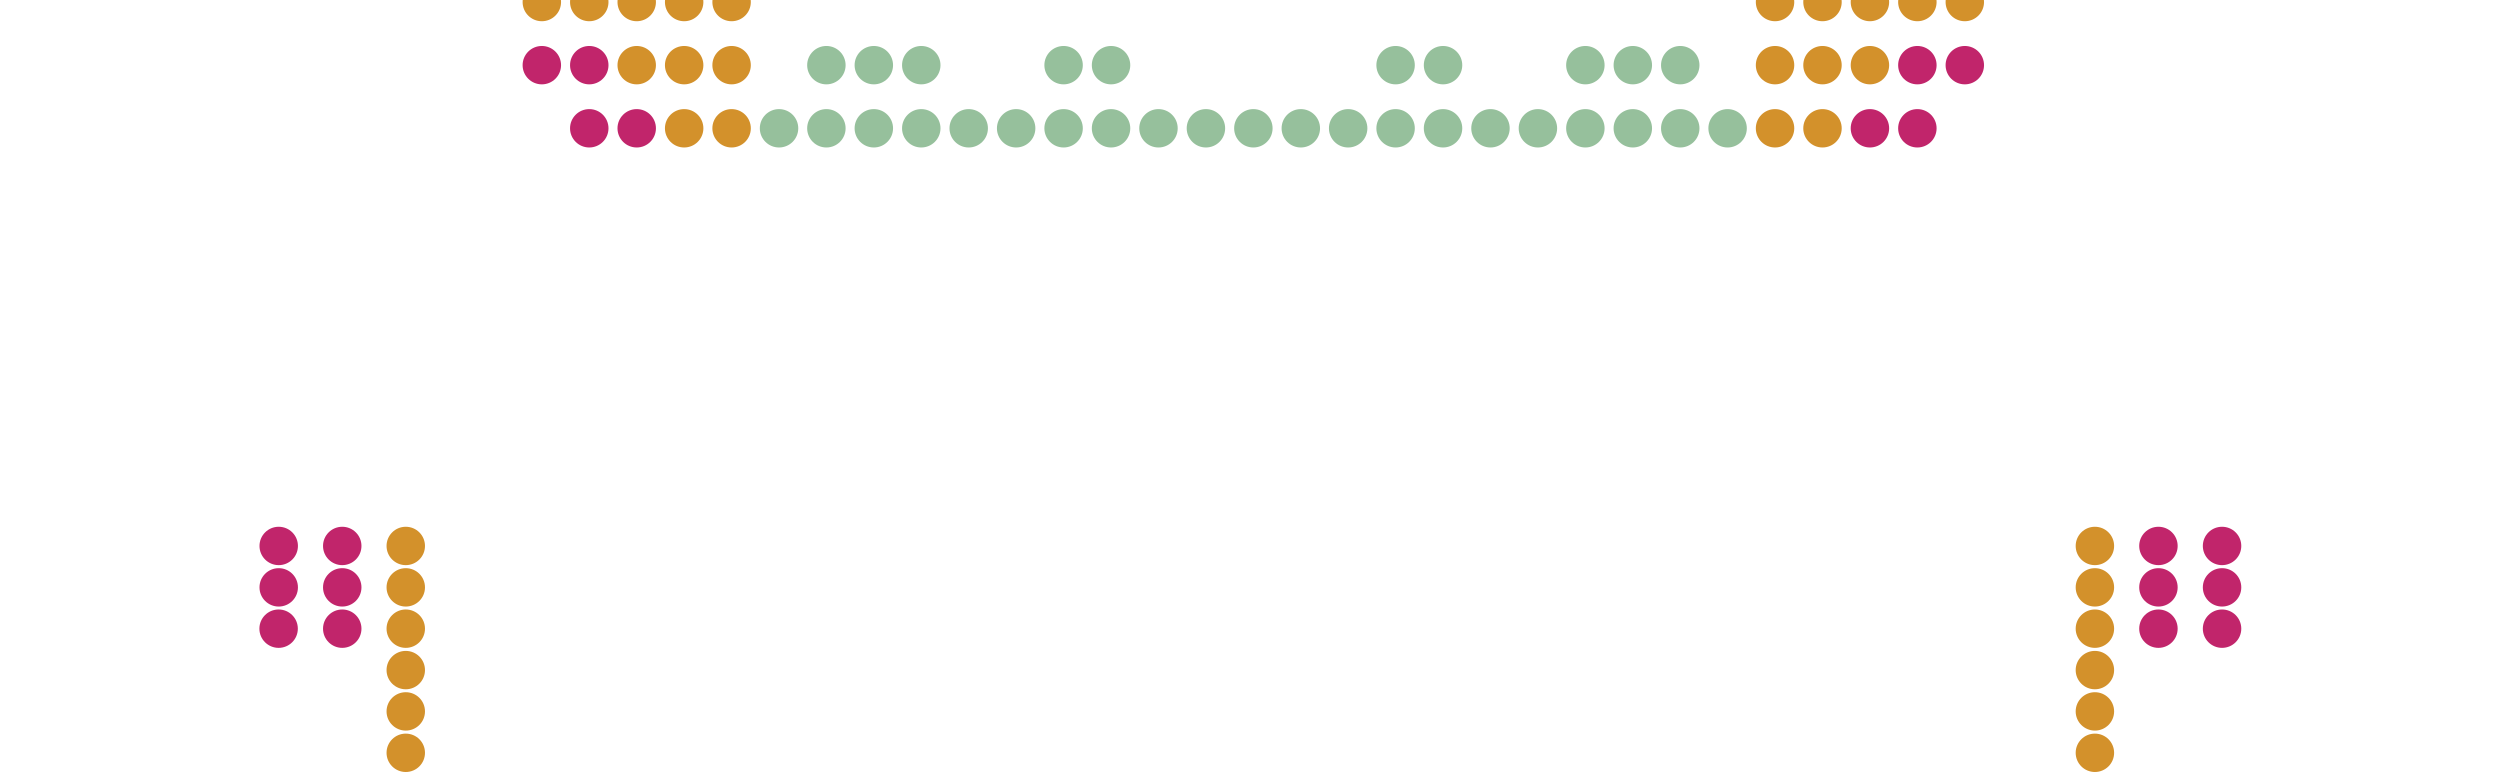 <svg width="1872" height="580" viewBox="0 0 1872 580" fill="none" xmlns="http://www.w3.org/2000/svg">
<g clip-path="url(#clip0_6646_87720)">
<mask id="mask0_6646_87720" style="mask-type:luminance" maskUnits="userSpaceOnUse" x="130" y="-155" width="1615" height="2170">
<path d="M1745 -154.733H130V2014.95H1745V-154.733Z" fill="white"/>
</mask>
<g mask="url(#mask0_6646_87720)">
<path d="M270.663 408.81C270.663 416.751 264.224 423.18 256.271 423.18C248.317 423.18 241.879 416.751 241.879 408.81C241.879 400.868 248.317 394.439 256.271 394.439C264.224 394.439 270.663 400.868 270.663 408.81Z" fill="#C1256B"/>
<path d="M270.663 439.819C270.663 447.76 264.224 454.189 256.271 454.189C248.317 454.189 241.879 447.76 241.879 439.819C241.879 431.877 248.317 425.448 256.271 425.448C264.224 425.448 270.663 431.877 270.663 439.819Z" fill="#C1256B"/>
<path d="M270.663 470.753C270.663 478.695 264.224 485.124 256.271 485.124C248.317 485.124 241.879 478.695 241.879 470.753C241.879 462.812 248.317 456.383 256.271 456.383C264.224 456.383 270.663 462.812 270.663 470.753Z" fill="#C1256B"/>
<path d="M223.096 408.81C223.096 416.751 216.658 423.18 208.704 423.18C200.751 423.18 194.312 416.751 194.312 408.81C194.312 400.868 200.751 394.439 208.704 394.439C216.658 394.439 223.096 400.868 223.096 408.81Z" fill="#C1256B"/>
<path d="M223.096 439.819C223.096 447.76 216.658 454.189 208.704 454.189C200.751 454.189 194.312 447.76 194.312 439.819C194.312 431.877 200.751 425.448 208.704 425.448C216.658 425.448 223.096 431.877 223.096 439.819Z" fill="#C1256B"/>
<path d="M223.018 470.753C223.018 478.695 216.58 485.124 208.626 485.124C200.673 485.124 194.234 478.695 194.234 470.753C194.234 462.812 200.673 456.383 208.626 456.383C216.58 456.383 223.018 462.812 223.018 470.753Z" fill="#C1256B"/>
<path d="M1678.27 408.81C1678.27 416.751 1671.83 423.18 1663.88 423.18C1655.92 423.18 1649.48 416.751 1649.48 408.81C1649.48 400.868 1655.92 394.439 1663.88 394.439C1671.83 394.439 1678.27 400.868 1678.27 408.81Z" fill="#C1256B"/>
<path d="M1678.27 439.819C1678.27 447.76 1671.83 454.189 1663.88 454.189C1655.92 454.189 1649.48 447.76 1649.48 439.819C1649.48 431.877 1655.92 425.448 1663.88 425.448C1671.83 425.448 1678.27 431.877 1678.27 439.819Z" fill="#C1256B"/>
<path d="M1678.27 470.753C1678.27 478.695 1671.83 485.124 1663.88 485.124C1655.92 485.124 1649.48 478.695 1649.48 470.753C1649.48 462.812 1655.92 456.383 1663.88 456.383C1671.83 456.383 1678.27 462.812 1678.27 470.753Z" fill="#C1256B"/>
<path d="M1630.63 408.81C1630.63 416.751 1624.19 423.18 1616.24 423.18C1608.28 423.18 1601.84 416.751 1601.84 408.81C1601.84 400.868 1608.28 394.439 1616.24 394.439C1624.19 394.439 1630.63 400.868 1630.63 408.81Z" fill="#C1256B"/>
<path d="M1630.63 439.819C1630.63 447.76 1624.19 454.189 1616.24 454.189C1608.28 454.189 1601.84 447.76 1601.84 439.819C1601.84 431.877 1608.28 425.448 1616.24 425.448C1624.19 425.448 1630.63 431.877 1630.63 439.819Z" fill="#C1256B"/>
<path d="M1630.63 470.753C1630.63 478.695 1624.19 485.124 1616.24 485.124C1608.28 485.124 1601.84 478.695 1601.84 470.753C1601.84 462.812 1608.28 456.383 1616.24 456.383C1624.19 456.383 1630.63 462.812 1630.63 470.753Z" fill="#C1256B"/>
<path d="M455.635 96.067C455.635 104.009 449.197 110.438 441.243 110.438C433.29 110.438 426.852 104.009 426.852 96.067C426.852 88.126 433.29 81.697 441.243 81.697C449.197 81.697 455.635 88.126 455.635 96.067Z" fill="#C1256B"/>
<path d="M491.163 96.067C491.163 104.009 484.724 110.438 476.771 110.438C468.817 110.438 462.379 104.009 462.379 96.067C462.379 88.126 468.817 81.697 476.771 81.697C484.724 81.697 491.163 88.126 491.163 96.067Z" fill="#C1256B"/>
<path d="M597.737 96.067C597.737 104.009 591.298 110.438 583.345 110.438C575.392 110.438 568.953 104.009 568.953 96.067C568.953 88.126 575.392 81.697 583.345 81.697C591.298 81.697 597.737 88.126 597.737 96.067Z" fill="#96C09C"/>
<path d="M633.19 96.067C633.19 104.009 626.752 110.438 618.798 110.438C610.845 110.438 604.406 104.009 604.406 96.067C604.406 88.126 610.845 81.697 618.798 81.697C626.752 81.697 633.19 88.126 633.19 96.067Z" fill="#96C09C"/>
<path d="M668.714 96.067C668.714 104.009 662.275 110.438 654.322 110.438C646.368 110.438 639.93 104.009 639.93 96.067C639.93 88.126 646.368 81.697 654.322 81.697C662.275 81.697 668.714 88.126 668.714 96.067Z" fill="#96C09C"/>
<path d="M704.237 96.067C704.237 104.009 697.798 110.438 689.845 110.438C681.892 110.438 675.453 104.009 675.453 96.067C675.453 88.126 681.892 81.697 689.845 81.697C697.798 81.697 704.237 88.126 704.237 96.067Z" fill="#96C09C"/>
<path d="M739.76 96.067C739.76 104.009 733.322 110.438 725.368 110.438C717.415 110.438 710.977 104.009 710.977 96.067C710.977 88.126 717.415 81.697 725.368 81.697C733.322 81.697 739.76 88.126 739.76 96.067Z" fill="#96C09C"/>
<path d="M775.284 96.067C775.284 104.009 768.845 110.438 760.892 110.438C752.938 110.438 746.5 104.009 746.5 96.067C746.5 88.126 752.938 81.697 760.892 81.697C768.845 81.697 775.284 88.126 775.284 96.067Z" fill="#96C09C"/>
<path d="M810.811 96.067C810.811 104.009 804.373 110.438 796.419 110.438C788.466 110.438 782.027 104.009 782.027 96.067C782.027 88.126 788.466 81.697 796.419 81.697C804.373 81.697 810.811 88.126 810.811 96.067Z" fill="#96C09C"/>
<path d="M846.339 96.067C846.339 104.009 839.9 110.438 831.947 110.438C823.993 110.438 817.555 104.009 817.555 96.067C817.555 88.126 823.993 81.697 831.947 81.697C839.9 81.697 846.339 88.126 846.339 96.067Z" fill="#96C09C"/>
<path d="M881.862 96.067C881.862 104.009 875.423 110.438 867.47 110.438C859.517 110.438 853.078 104.009 853.078 96.067C853.078 88.126 859.517 81.697 867.47 81.697C875.423 81.697 881.862 88.126 881.862 96.067Z" fill="#96C09C"/>
<path d="M917.385 96.067C917.385 104.009 910.947 110.438 902.993 110.438C895.04 110.438 888.602 104.009 888.602 96.067C888.602 88.126 895.04 81.697 902.993 81.697C910.947 81.697 917.385 88.126 917.385 96.067Z" fill="#96C09C"/>
<path d="M952.913 96.067C952.913 104.009 946.474 110.438 938.521 110.438C930.567 110.438 924.129 104.009 924.129 96.067C924.129 88.126 930.567 81.697 938.521 81.697C946.474 81.697 952.913 88.126 952.913 96.067Z" fill="#96C09C"/>
<path d="M988.444 96.067C988.444 104.009 982.006 110.438 974.052 110.438C966.099 110.438 959.66 104.009 959.66 96.067C959.66 88.126 966.099 81.697 974.052 81.697C982.006 81.697 988.444 88.126 988.444 96.067Z" fill="#96C09C"/>
<path d="M1023.89 96.067C1023.89 104.009 1017.45 110.438 1009.5 110.438C1001.54 110.438 995.105 104.009 995.105 96.067C995.105 88.126 1001.54 81.697 1009.5 81.697C1017.45 81.697 1023.89 88.126 1023.89 96.067Z" fill="#96C09C"/>
<path d="M1059.41 96.067C1059.41 104.009 1052.97 110.438 1045.02 110.438C1037.07 110.438 1030.63 104.009 1030.63 96.067C1030.63 88.126 1037.07 81.697 1045.02 81.697C1052.97 81.697 1059.41 88.126 1059.41 96.067Z" fill="#96C09C"/>
<path d="M1094.94 96.067C1094.94 104.009 1088.5 110.438 1080.54 110.438C1072.59 110.438 1066.15 104.009 1066.15 96.067C1066.15 88.126 1072.59 81.697 1080.54 81.697C1088.5 81.697 1094.94 88.126 1094.94 96.067Z" fill="#96C09C"/>
<path d="M1130.47 96.067C1130.47 104.009 1124.03 110.438 1116.08 110.438C1108.12 110.438 1101.68 104.009 1101.68 96.067C1101.68 88.126 1108.12 81.697 1116.08 81.697C1124.03 81.697 1130.47 88.126 1130.47 96.067Z" fill="#96C09C"/>
<path d="M1165.98 96.067C1165.98 104.009 1159.54 110.438 1151.59 110.438C1143.64 110.438 1137.2 104.009 1137.2 96.067C1137.2 88.126 1143.64 81.697 1151.59 81.697C1159.54 81.697 1165.98 88.126 1165.98 96.067Z" fill="#96C09C"/>
<path d="M1201.52 96.067C1201.52 104.009 1195.08 110.438 1187.13 110.438C1179.17 110.438 1172.73 104.009 1172.73 96.067C1172.73 88.126 1179.17 81.697 1187.13 81.697C1195.08 81.697 1201.52 88.126 1201.52 96.067Z" fill="#96C09C"/>
<path d="M1237.04 96.067C1237.04 104.009 1230.6 110.438 1222.65 110.438C1214.7 110.438 1208.26 104.009 1208.26 96.067C1208.26 88.126 1214.7 81.697 1222.65 81.697C1230.6 81.697 1237.04 88.126 1237.04 96.067Z" fill="#96C09C"/>
<path d="M1272.56 96.067C1272.56 104.009 1266.12 110.438 1258.17 110.438C1250.22 110.438 1243.78 104.009 1243.78 96.067C1243.78 88.126 1250.22 81.697 1258.17 81.697C1266.12 81.697 1272.56 88.126 1272.56 96.067Z" fill="#96C09C"/>
<path d="M1308.02 96.067C1308.02 104.009 1301.58 110.438 1293.63 110.438C1285.68 110.438 1279.24 104.009 1279.24 96.067C1279.24 88.126 1285.68 81.697 1293.63 81.697C1301.58 81.697 1308.02 88.126 1308.02 96.067Z" fill="#96C09C"/>
<path d="M1414.59 96.067C1414.59 104.009 1408.15 110.438 1400.2 110.438C1392.25 110.438 1385.81 104.009 1385.81 96.067C1385.81 88.126 1392.25 81.697 1400.2 81.697C1408.15 81.697 1414.59 88.126 1414.59 96.067Z" fill="#C1256B"/>
<path d="M1450.12 96.067C1450.12 104.009 1443.68 110.438 1435.72 110.438C1427.77 110.438 1421.33 104.009 1421.33 96.067C1421.33 88.126 1427.77 81.697 1435.72 81.697C1443.68 81.697 1450.12 88.126 1450.12 96.067Z" fill="#C1256B"/>
<path d="M420.116 48.795C420.116 56.737 413.677 63.166 405.724 63.166C397.771 63.166 391.332 56.737 391.332 48.795C391.332 40.854 397.771 34.425 405.724 34.425C413.677 34.425 420.116 40.854 420.116 48.795Z" fill="#C1256B"/>
<path d="M455.635 48.795C455.635 56.737 449.197 63.166 441.243 63.166C433.29 63.166 426.852 56.737 426.852 48.795C426.852 40.854 433.29 34.425 441.243 34.425C449.197 34.425 455.635 40.854 455.635 48.795Z" fill="#C1256B"/>
<path d="M633.19 48.795C633.19 56.737 626.752 63.166 618.798 63.166C610.845 63.166 604.406 56.737 604.406 48.795C604.406 40.854 610.845 34.425 618.798 34.425C626.752 34.425 633.19 40.854 633.19 48.795Z" fill="#96C09C"/>
<path d="M668.714 48.795C668.714 56.737 662.275 63.166 654.322 63.166C646.368 63.166 639.93 56.737 639.93 48.795C639.93 40.854 646.368 34.425 654.322 34.425C662.275 34.425 668.714 40.854 668.714 48.795Z" fill="#96C09C"/>
<path d="M704.237 48.795C704.237 56.737 697.798 63.166 689.845 63.166C681.892 63.166 675.453 56.737 675.453 48.795C675.453 40.854 681.892 34.425 689.845 34.425C697.798 34.425 704.237 40.854 704.237 48.795Z" fill="#96C09C"/>
<path d="M810.811 48.795C810.811 56.737 804.373 63.166 796.419 63.166C788.466 63.166 782.027 56.737 782.027 48.795C782.027 40.854 788.466 34.425 796.419 34.425C804.373 34.425 810.811 40.854 810.811 48.795Z" fill="#96C09C"/>
<path d="M846.339 48.795C846.339 56.737 839.9 63.166 831.947 63.166C823.993 63.166 817.555 56.737 817.555 48.795C817.555 40.854 823.993 34.425 831.947 34.425C839.9 34.425 846.339 40.854 846.339 48.795Z" fill="#96C09C"/>
<path d="M1059.41 48.795C1059.41 56.737 1052.97 63.166 1045.02 63.166C1037.07 63.166 1030.63 56.737 1030.63 48.795C1030.63 40.854 1037.07 34.425 1045.02 34.425C1052.97 34.425 1059.41 40.854 1059.41 48.795Z" fill="#96C09C"/>
<path d="M1094.94 48.795C1094.94 56.737 1088.5 63.166 1080.54 63.166C1072.59 63.166 1066.15 56.737 1066.15 48.795C1066.15 40.854 1072.59 34.425 1080.54 34.425C1088.5 34.425 1094.94 40.854 1094.94 48.795Z" fill="#96C09C"/>
<path d="M1201.52 48.795C1201.52 56.737 1195.08 63.166 1187.13 63.166C1179.17 63.166 1172.73 56.737 1172.73 48.795C1172.73 40.854 1179.17 34.425 1187.13 34.425C1195.08 34.425 1201.52 40.854 1201.52 48.795Z" fill="#96C09C"/>
<path d="M1237.04 48.795C1237.04 56.737 1230.6 63.166 1222.65 63.166C1214.7 63.166 1208.26 56.737 1208.26 48.795C1208.26 40.854 1214.7 34.425 1222.65 34.425C1230.6 34.425 1237.04 40.854 1237.04 48.795Z" fill="#96C09C"/>
<path d="M1272.56 48.795C1272.56 56.737 1266.12 63.166 1258.17 63.166C1250.22 63.166 1243.78 56.737 1243.78 48.795C1243.78 40.854 1250.22 34.425 1258.17 34.425C1266.12 34.425 1272.56 40.854 1272.56 48.795Z" fill="#96C09C"/>
<path d="M1450.12 48.795C1450.12 56.737 1443.68 63.166 1435.72 63.166C1427.77 63.166 1421.33 56.737 1421.33 48.795C1421.33 40.854 1427.77 34.425 1435.72 34.425C1443.68 34.425 1450.12 40.854 1450.12 48.795Z" fill="#C1256B"/>
<path d="M1485.64 48.795C1485.64 56.737 1479.2 63.166 1471.25 63.166C1463.3 63.166 1456.86 56.737 1456.86 48.795C1456.86 40.854 1463.3 34.425 1471.25 34.425C1479.2 34.425 1485.64 40.854 1485.64 48.795Z" fill="#C1256B"/>
<path d="M318.229 408.81C318.229 416.751 311.791 423.18 303.837 423.18C295.884 423.18 289.445 416.751 289.445 408.81C289.445 400.868 295.884 394.439 303.837 394.439C311.791 394.439 318.229 400.868 318.229 408.81Z" fill="#D3912B"/>
<path d="M318.229 439.819C318.229 447.76 311.791 454.189 303.837 454.189C295.884 454.189 289.445 447.76 289.445 439.819C289.445 431.877 295.884 425.448 303.837 425.448C311.791 425.448 318.229 431.877 318.229 439.819Z" fill="#D3912B"/>
<path d="M318.229 470.753C318.229 478.695 311.791 485.124 303.837 485.124C295.884 485.124 289.445 478.695 289.445 470.753C289.445 462.812 295.884 456.383 303.837 456.383C311.791 456.383 318.229 462.812 318.229 470.753Z" fill="#D3912B"/>
<path d="M318.229 501.762C318.229 509.704 311.791 516.133 303.837 516.133C295.884 516.133 289.445 509.704 289.445 501.762C289.445 493.821 295.884 487.392 303.837 487.392C311.791 487.392 318.229 493.821 318.229 501.762Z" fill="#D3912B"/>
<path d="M318.229 532.697C318.229 540.639 311.791 547.068 303.837 547.068C295.884 547.068 289.445 540.639 289.445 532.697C289.445 524.756 295.884 518.327 303.837 518.327C311.791 518.327 318.229 524.756 318.229 532.697Z" fill="#D3912B"/>
<path d="M318.229 563.703C318.229 571.644 311.791 578.073 303.837 578.073C295.884 578.073 289.445 571.644 289.445 563.703C289.445 555.761 295.884 549.332 303.837 549.332C311.791 549.332 318.229 555.761 318.229 563.703Z" fill="#D3912B"/>
<path d="M1583.05 408.81C1583.05 416.751 1576.61 423.18 1568.66 423.18C1560.71 423.18 1554.27 416.751 1554.27 408.81C1554.27 400.868 1560.71 394.439 1568.66 394.439C1576.61 394.439 1583.05 400.868 1583.05 408.81Z" fill="#D3912B"/>
<path d="M1583.05 439.819C1583.05 447.76 1576.61 454.189 1568.66 454.189C1560.71 454.189 1554.27 447.76 1554.27 439.819C1554.27 431.877 1560.71 425.448 1568.66 425.448C1576.61 425.448 1583.05 431.877 1583.05 439.819Z" fill="#D3912B"/>
<path d="M1583.05 470.753C1583.05 478.695 1576.61 485.124 1568.66 485.124C1560.71 485.124 1554.27 478.695 1554.27 470.753C1554.27 462.812 1560.71 456.383 1568.66 456.383C1576.61 456.383 1583.05 462.812 1583.05 470.753Z" fill="#D3912B"/>
<path d="M1583.05 501.762C1583.05 509.704 1576.61 516.133 1568.66 516.133C1560.71 516.133 1554.27 509.704 1554.27 501.762C1554.27 493.821 1560.71 487.392 1568.66 487.392C1576.61 487.392 1583.05 493.821 1583.05 501.762Z" fill="#D3912B"/>
<path d="M1583.05 532.697C1583.05 540.639 1576.61 547.068 1568.66 547.068C1560.71 547.068 1554.27 540.639 1554.27 532.697C1554.27 524.756 1560.71 518.327 1568.66 518.327C1576.61 518.327 1583.05 524.756 1583.05 532.697Z" fill="#D3912B"/>
<path d="M1583.05 563.703C1583.05 571.644 1576.61 578.073 1568.66 578.073C1560.71 578.073 1554.27 571.644 1554.27 563.703C1554.27 555.761 1560.71 549.332 1568.66 549.332C1576.61 549.332 1583.05 555.761 1583.05 563.703Z" fill="#D3912B"/>
<path d="M526.69 96.067C526.69 104.009 520.252 110.438 512.298 110.438C504.345 110.438 497.906 104.009 497.906 96.067C497.906 88.126 504.345 81.697 512.298 81.697C520.252 81.697 526.69 88.126 526.69 96.067Z" fill="#D3912B"/>
<path d="M562.21 96.067C562.21 104.009 555.771 110.438 547.818 110.438C539.864 110.438 533.426 104.009 533.426 96.067C533.426 88.126 539.864 81.697 547.818 81.697C555.771 81.697 562.21 88.126 562.21 96.067Z" fill="#D3912B"/>
<path d="M1343.54 96.067C1343.54 104.009 1337.1 110.438 1329.15 110.438C1321.2 110.438 1314.76 104.009 1314.76 96.067C1314.76 88.126 1321.2 81.697 1329.15 81.697C1337.1 81.697 1343.54 88.126 1343.54 96.067Z" fill="#D3912B"/>
<path d="M1379.07 96.067C1379.07 104.009 1372.63 110.438 1364.68 110.438C1356.72 110.438 1350.29 104.009 1350.29 96.067C1350.29 88.126 1356.72 81.697 1364.68 81.697C1372.63 81.697 1379.07 88.126 1379.07 96.067Z" fill="#D3912B"/>
<path d="M491.163 48.795C491.163 56.737 484.724 63.166 476.771 63.166C468.817 63.166 462.379 56.737 462.379 48.795C462.379 40.854 468.817 34.425 476.771 34.425C484.724 34.425 491.163 40.854 491.163 48.795Z" fill="#D3912B"/>
<path d="M526.69 48.795C526.69 56.737 520.252 63.166 512.298 63.166C504.345 63.166 497.906 56.737 497.906 48.795C497.906 40.854 504.345 34.425 512.298 34.425C520.252 34.425 526.69 40.854 526.69 48.795Z" fill="#D3912B"/>
<path d="M562.21 48.795C562.21 56.737 555.771 63.166 547.818 63.166C539.864 63.166 533.426 56.737 533.426 48.795C533.426 40.854 539.864 34.425 547.818 34.425C555.771 34.425 562.21 40.854 562.21 48.795Z" fill="#D3912B"/>
<path d="M1343.54 48.795C1343.54 56.737 1337.1 63.166 1329.15 63.166C1321.2 63.166 1314.76 56.737 1314.76 48.795C1314.76 40.854 1321.2 34.425 1329.15 34.425C1337.1 34.425 1343.54 40.854 1343.54 48.795Z" fill="#D3912B"/>
<path d="M1379.07 48.795C1379.07 56.737 1372.63 63.166 1364.68 63.166C1356.72 63.166 1350.29 56.737 1350.29 48.795C1350.29 40.854 1356.72 34.425 1364.68 34.425C1372.63 34.425 1379.07 40.854 1379.07 48.795Z" fill="#D3912B"/>
<path d="M1414.59 48.795C1414.59 56.737 1408.15 63.166 1400.2 63.166C1392.25 63.166 1385.81 56.737 1385.81 48.795C1385.81 40.854 1392.25 34.425 1400.2 34.425C1408.15 34.425 1414.59 40.854 1414.59 48.795Z" fill="#D3912B"/>
<path d="M420.116 1.527C420.116 9.469 413.677 15.898 405.724 15.898C397.771 15.898 391.332 9.469 391.332 1.527C391.332 -6.414 397.771 -12.843 405.724 -12.843C413.677 -12.843 420.116 -6.414 420.116 1.527Z" fill="#D3912B"/>
<path d="M455.635 1.527C455.635 9.469 449.197 15.898 441.243 15.898C433.29 15.898 426.852 9.469 426.852 1.527C426.852 -6.414 433.29 -12.843 441.243 -12.843C449.197 -12.843 455.635 -6.414 455.635 1.527Z" fill="#D3912B"/>
<path d="M491.163 1.527C491.163 9.469 484.724 15.898 476.771 15.898C468.817 15.898 462.379 9.469 462.379 1.527C462.379 -6.414 468.817 -12.843 476.771 -12.843C484.724 -12.843 491.163 -6.414 491.163 1.527Z" fill="#D3912B"/>
<path d="M526.69 1.527C526.69 9.469 520.252 15.898 512.298 15.898C504.345 15.898 497.906 9.469 497.906 1.527C497.906 -6.414 504.345 -12.843 512.298 -12.843C520.252 -12.843 526.69 -6.414 526.69 1.527Z" fill="#D3912B"/>
<path d="M562.21 1.527C562.21 9.469 555.771 15.898 547.818 15.898C539.864 15.898 533.426 9.469 533.426 1.527C533.426 -6.414 539.864 -12.843 547.818 -12.843C555.771 -12.843 562.21 -6.414 562.21 1.527Z" fill="#D3912B"/>
<path d="M1343.54 1.527C1343.54 9.469 1337.1 15.898 1329.15 15.898C1321.2 15.898 1314.76 9.469 1314.76 1.527C1314.76 -6.414 1321.2 -12.843 1329.15 -12.843C1337.1 -12.843 1343.54 -6.414 1343.54 1.527Z" fill="#D3912B"/>
<path d="M1379.07 1.527C1379.07 9.469 1372.63 15.898 1364.68 15.898C1356.72 15.898 1350.29 9.469 1350.29 1.527C1350.29 -6.414 1356.72 -12.843 1364.68 -12.843C1372.63 -12.843 1379.07 -6.414 1379.07 1.527Z" fill="#D3912B"/>
<path d="M1414.59 1.527C1414.59 9.469 1408.15 15.898 1400.2 15.898C1392.25 15.898 1385.81 9.469 1385.81 1.527C1385.81 -6.414 1392.25 -12.843 1400.2 -12.843C1408.15 -12.843 1414.59 -6.414 1414.59 1.527Z" fill="#D3912B"/>
<path d="M1450.12 1.527C1450.12 9.469 1443.68 15.898 1435.72 15.898C1427.77 15.898 1421.33 9.469 1421.33 1.527C1421.33 -6.414 1427.77 -12.843 1435.72 -12.843C1443.68 -12.843 1450.12 -6.414 1450.12 1.527Z" fill="#D3912B"/>
<path d="M1485.64 1.527C1485.64 9.469 1479.2 15.898 1471.25 15.898C1463.3 15.898 1456.86 9.469 1456.86 1.527C1456.86 -6.414 1463.3 -12.843 1471.25 -12.843C1479.2 -12.843 1485.64 -6.414 1485.64 1.527Z" fill="#D3912B"/>
</g>
</g>
<defs>
<clipPath id="clip0_6646_87720">
<rect width="1872" height="580" fill="white"/>
</clipPath>
</defs>
</svg>
